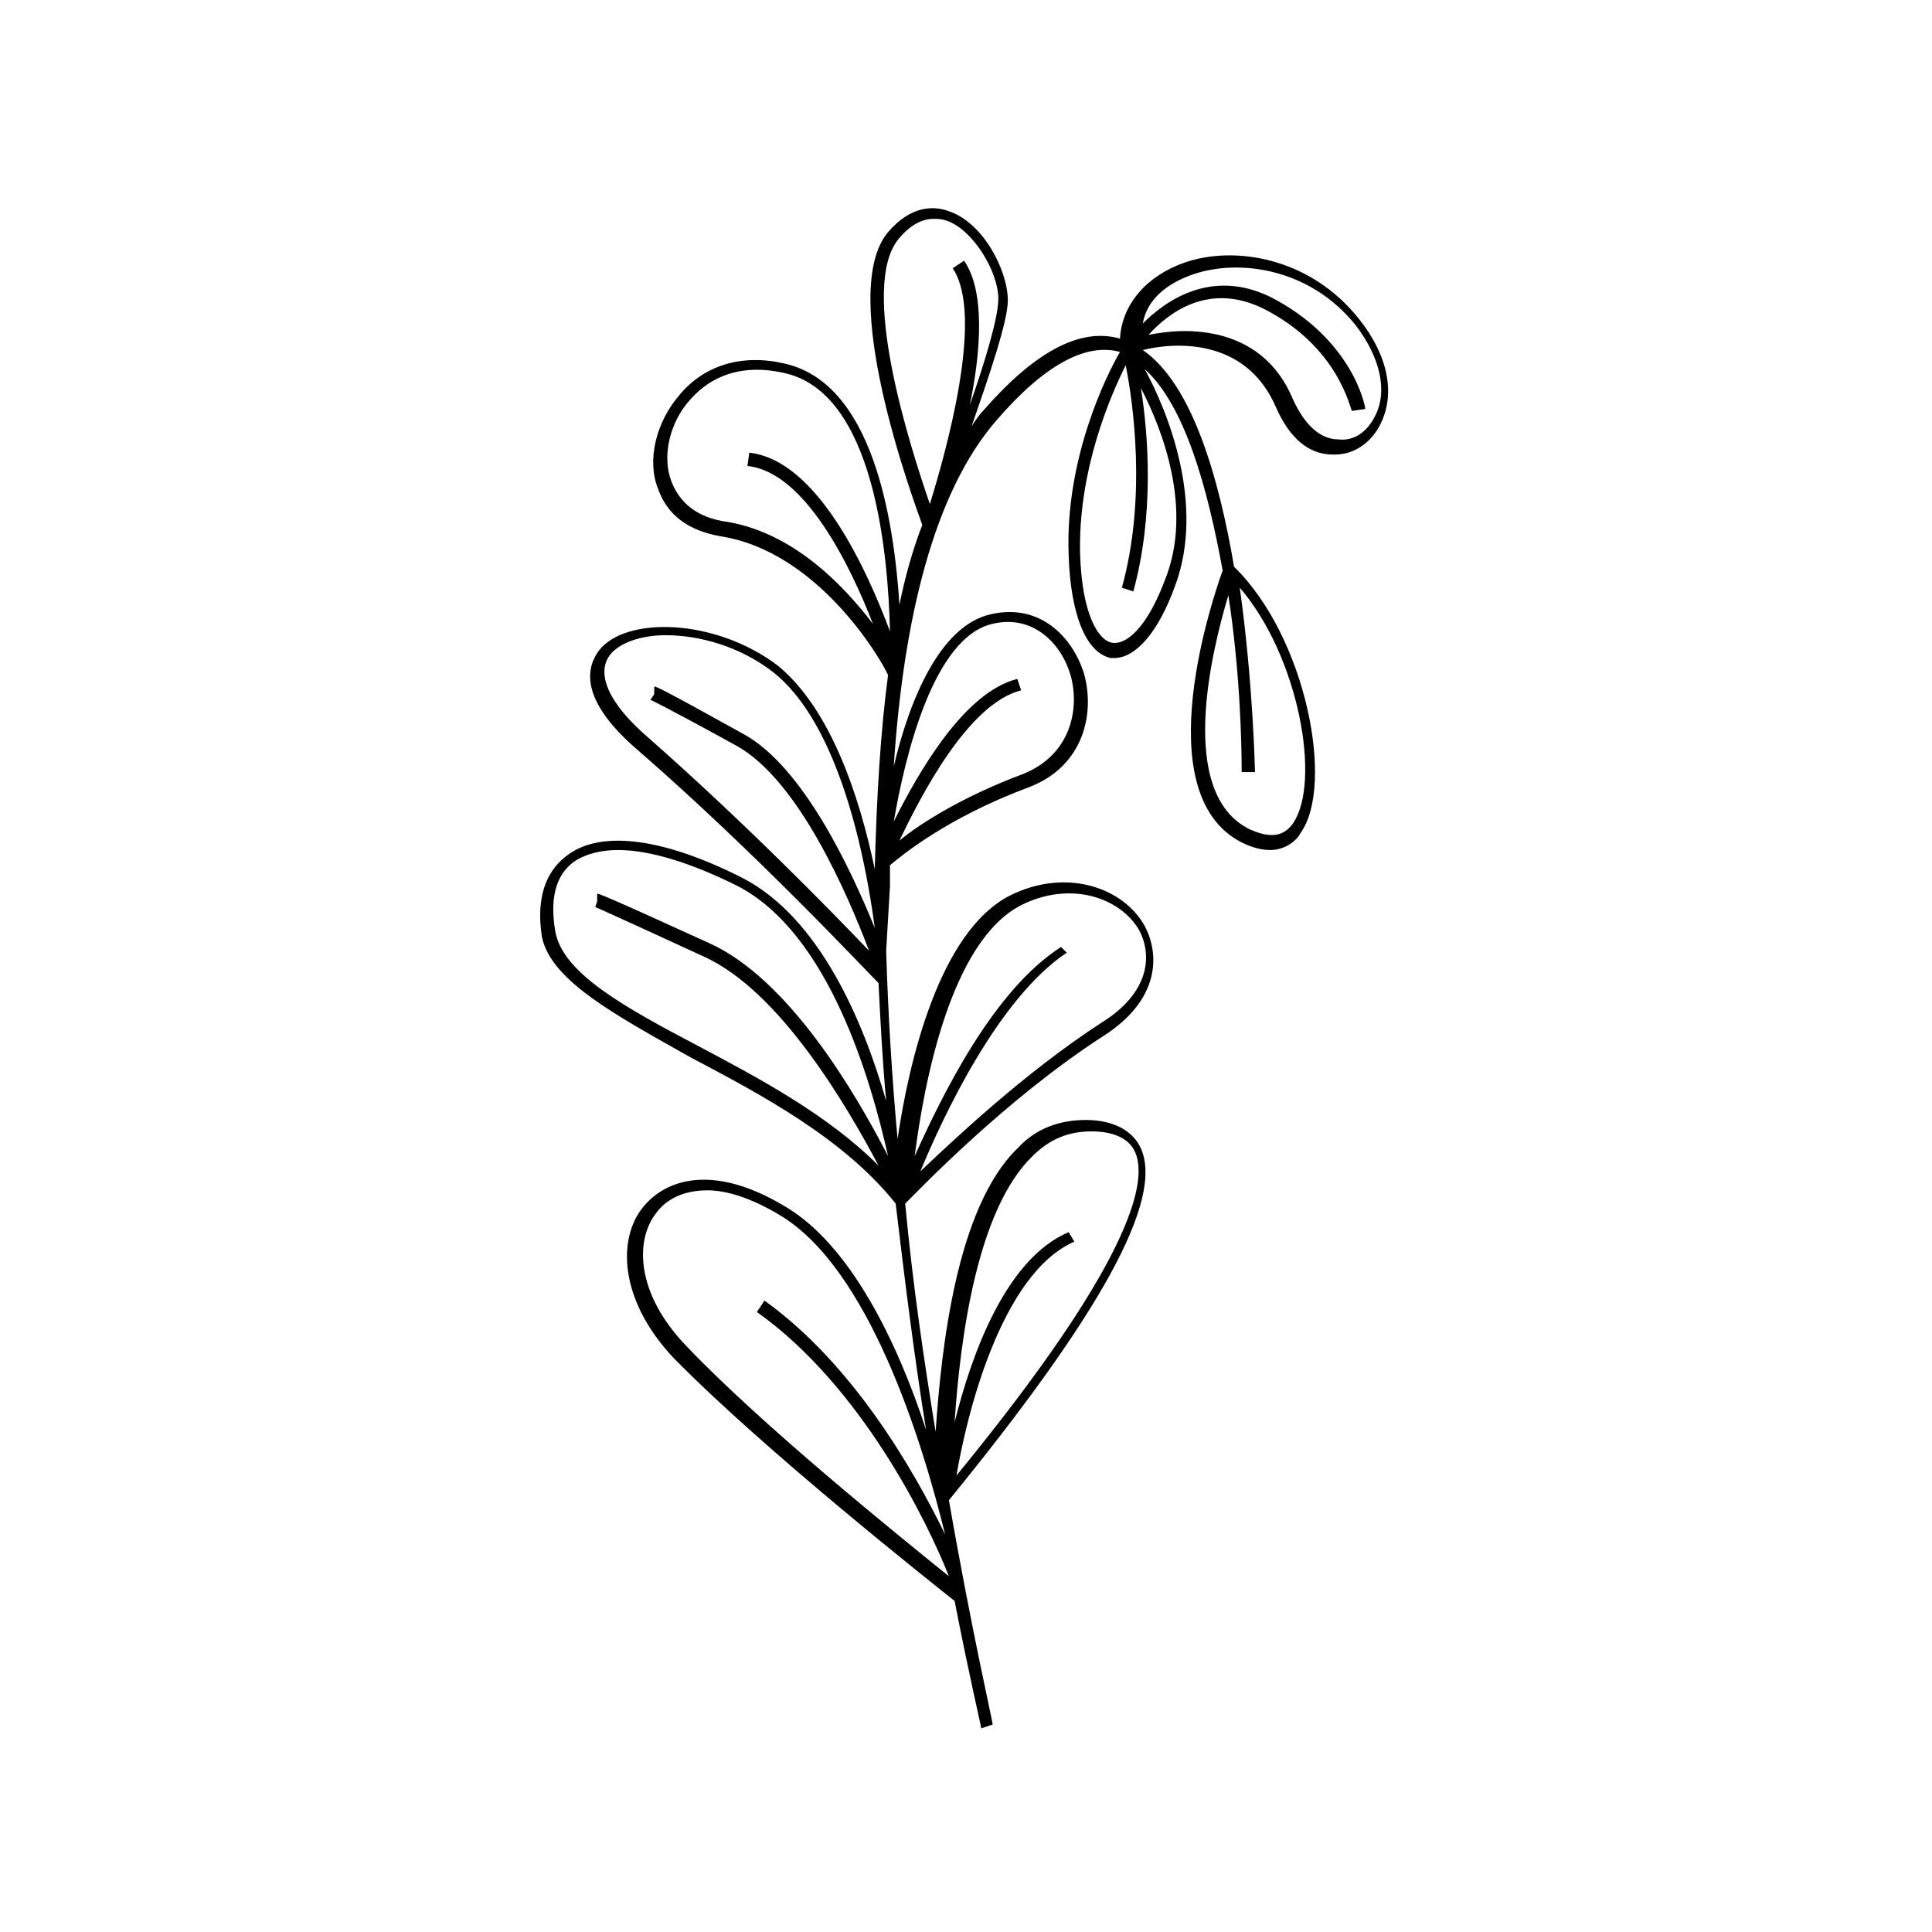 <?xml version="1.0" encoding="UTF-8"?>
<!-- Uploaded to: SVG Repo, www.svgrepo.com, Generator: SVG Repo Mixer Tools -->
<svg fill="#000000" width="800px" height="800px" version="1.1" viewBox="144 144 512 512" xmlns="http://www.w3.org/2000/svg">
 <path d="m326.95 424.18c19.145 10.078 40.809 21.664 54.41 38.793 2.519 21.16 5.039 41.312 8.062 59.953-7.559-23.176-20.152-49.375-37.785-59.449-18.641-11.082-31.234-7.055-37.281 0.504-6.551 8.062-6.551 24.184 8.062 39.801 24.184 24.688 69.527 60.457 74.562 64.488 4.031 20.656 7.055 33.25 7.055 33.754l3.023-1.008c0-1.008-5.543-24.688-11.586-59.449 40.305-49.375 56.93-79.602 50.883-93.203-2.016-4.535-7.055-7.559-14.609-7.559-6.551 0-13.098 2.016-18.137 7.559-16.121 15.617-20.152 52.898-21.664 75.066-3.023-18.641-6.047-38.793-8.062-60.457 4.031-4.031 26.703-27.711 52.395-44.336 15.113-9.574 15.113-21.664 11.082-29.223-5.543-10.078-20.656-15.617-35.77-8.062-18.641 9.574-26.703 43.832-29.727 64.488-1.512-16.625-2.519-33.25-3.023-49.879l1.012-17.121v-5.543c3.023-2.519 15.113-12.594 36.777-20.656 14.609-5.543 17.633-19.648 14.609-30.23-3.023-9.574-11.586-18.641-24.688-15.617-13.602 3.023-21.664 23.176-25.695 40.305 2.519-38.793 10.578-72.547 27.207-91.691 12.594-14.609 23.68-20.656 32.746-18.137-3.527 6.047-14.609 28.215-13.602 53.906 0.504 15.617 4.535 25.695 11.082 27.207h1.008c5.543 0 11.586-6.551 16.121-19.145 8.062-21.664-2.016-46.352-8.062-57.434 10.578 9.574 16.625 31.234 20.656 53.402-2.016 5.543-20.656 58.945 5.039 72.043 3.023 1.512 5.543 2.016 7.559 2.016 4.031 0 7.055-2.519 8.062-4.535 9.07-12.594 1.512-51.891-17.633-70.535-4.031-23.68-11.082-48.367-24.184-57.434 8.062-2.016 27.207-3.527 35.266 15.113 3.527 8.062 8.566 12.594 15.113 12.594h0.504c5.039 0 9.574-3.023 12.09-8.062 4.031-8.062 2.016-18.137-5.543-27.711-13.098-16.625-33.25-19.648-46.352-15.113-10.078 3.527-16.625 11.082-17.129 20.152-10.578-3.023-22.672 3.527-36.273 19.145-1.008 1.008-2.016 2.519-3.023 4.031 4.535-13.098 9.574-27.711 9.574-33.25 0-8.062-6.551-20.656-15.617-23.68-4.031-1.512-10.078-1.512-16.121 5.543-13.602 16.121 6.551 70.535 9.07 77.586-2.519 6.551-4.535 13.602-6.047 21.16-1.512-22.672-7.055-58.945-30.73-63.984-11.082-2.519-21.16 0.504-27.711 8.566-6.047 7.055-8.566 17.129-5.543 24.688 2.519 7.055 8.062 11.082 16.625 12.594 25.695 4.031 42.32 32.242 44.336 36.777-2.016 15.113-3.023 32.242-3.527 51.387-4.031-19.145-11.586-42.32-25.695-53.906-16.625-12.594-40.305-13.098-47.359-4.031-3.023 4.031-6.047 12.594 10.578 26.703 31.234 27.207 59.449 57.434 63.48 61.465 0.504 10.078 1.008 20.152 2.016 31.234-6.047-21.16-17.633-48.367-37.785-58.945-20.656-10.578-37.785-13.098-46.855-6.047-4.031 3.023-8.566 9.07-6.551 21.664 2.527 11.594 19.656 20.664 39.305 31.746zm-1.008 76.582c-13.602-14.105-13.602-28.215-8.062-35.266 2.519-3.527 7.055-6.047 13.602-6.047 5.039 0 11.586 2.016 19.145 6.551 23.68 14.105 37.785 59.953 43.832 84.641-8.566-17.633-24.688-45.344-47.863-61.969l-2.012 3.019c27.711 19.648 45.344 55.922 50.883 70.031-13.098-10.582-49.371-39.801-69.523-60.961zm91.695-50.383c4.535-4.535 9.574-6.551 15.617-6.551 6.047 0 10.078 2.016 11.586 5.543 3.527 8.062-1.512 29.727-47.359 85.648 2.519-15.113 11.586-53.402 31.234-61.969l-1.508-2.519c-16.625 7.055-25.695 32.242-30.23 50.383 1.516-22.672 6.047-56.43 20.66-70.535zm-3.023-66.504c13.098-6.551 26.199-2.016 31.234 6.551 3.527 6.551 3.023 16.625-10.078 24.688-20.152 13.098-38.793 30.73-47.863 39.297 6.047-14.609 20.656-45.848 38.793-57.938l-1.508-1.512c-18.137 11.586-31.738 39.801-38.793 55.418 2.519-19.648 9.574-56.93 28.215-66.504zm-7.559-74.562c10.578-2.519 18.137 5.039 20.656 13.602 2.519 9.07 0 21.16-12.594 26.199-16.121 6.047-27.207 13.098-32.746 17.633 5.543-11.586 18.137-36.273 32.242-39.801l-1.008-3.023c-14.105 3.527-26.199 24.688-32.746 37.785 3.019-17.633 10.578-48.867 26.195-52.395zm79.602 52.898c-2.519 3.527-6.047 4.031-11.586 1.512-19.145-9.574-10.078-46.855-5.543-61.969 3.023 19.648 3.527 38.289 3.527 46.855h3.527c0-0.504-0.504-23.68-4.031-48.871 15.617 18.141 21.664 51.391 14.105 62.473zm-33.754-64.988c-5.039 13.602-10.578 17.633-14.105 17.129-3.527-0.504-8.062-7.055-8.566-23.68-0.504-22.168 8.062-41.816 12.09-49.879 2.016 10.078 5.543 35.266-1.008 58.945l3.023 1.008c5.543-20.152 4.031-41.312 2.016-53.906 6.047 11.59 13.605 32.246 6.551 50.383zm7.559-80.609c12.09-4.031 30.73-1.512 42.824 13.602 6.551 8.566 8.566 17.633 5.039 24.184-2.016 4.031-5.543 6.551-9.574 6.047-5.039 0-9.07-4.031-12.09-10.578-6.047-14.609-18.641-18.137-28.719-18.137-3.527 0-7.055 0.504-9.574 1.008 5.039-5.543 15.617-14.105 30.23-7.055 20.152 10.078 23.176 26.703 23.68 27.207l3.527-0.504c0-1.008-3.527-18.641-25.191-29.727-15.617-7.559-27.711 1.008-33.754 7.055 1.004-6.051 6.043-10.582 13.602-13.102zm-78.094-9.574c3.023-3.527 6.047-5.039 9.07-5.039 1.008 0 2.016 0 3.527 0.504 7.055 2.519 13.602 13.602 13.602 20.656 0 5.039-3.527 16.625-7.559 28.215 3.023-14.609 4.031-30.23-1.512-38.289l-3.023 2.016c8.566 12.594-2.016 49.375-6.047 62.473-5.035-14.613-19.141-57.941-8.059-70.535zm-46.852 75.066c-8.566-1.512-12.09-6.551-13.602-10.578-2.519-6.551-0.504-15.617 5.039-21.664 3.527-4.031 11.082-10.078 24.688-7.055 24.184 5.039 27.711 48.367 28.215 68.52-6.047-16.121-19.145-45.344-37.281-47.359l-0.504 3.527c15.113 1.512 27.207 26.199 33.25 41.816-8.066-10.578-21.668-24.688-39.805-27.207zm-19.648 57.438c-10.578-9.07-14.105-17.129-10.078-22.168 2.519-3.023 8.062-5.039 14.609-5.039 9.07 0 19.648 3.023 28.215 9.574 17.633 13.602 24.688 48.871 27.207 68.016-6.551-16.121-19.145-42.824-34.762-51.387-22.672-12.594-23.176-12.594-23.68-12.594v2.016l-1.008 1.504s2.519 1.008 22.672 12.09c16.625 9.07 29.727 39.801 35.266 54.41-10.078-10.578-33.25-34.254-58.441-56.422zm-19.648 32.746c3.023-2.016 7.055-3.023 11.586-3.023 8.566 0 19.648 3.527 31.738 9.574 24.184 12.594 35.266 51.387 39.801 71.539-8.566-16.625-26.199-46.855-47.359-56.426-28.719-13.098-29.223-13.098-29.727-13.098v2.016l-0.504 1.512s2.519 1.008 28.719 13.098c20.152 9.07 37.785 39.297 46.352 55.418-13.602-13.602-31.738-23.176-47.863-31.738-19.145-10.078-35.77-19.145-37.785-30.23-1.508-8.566 0.004-15.113 5.043-18.641z"/>
</svg>